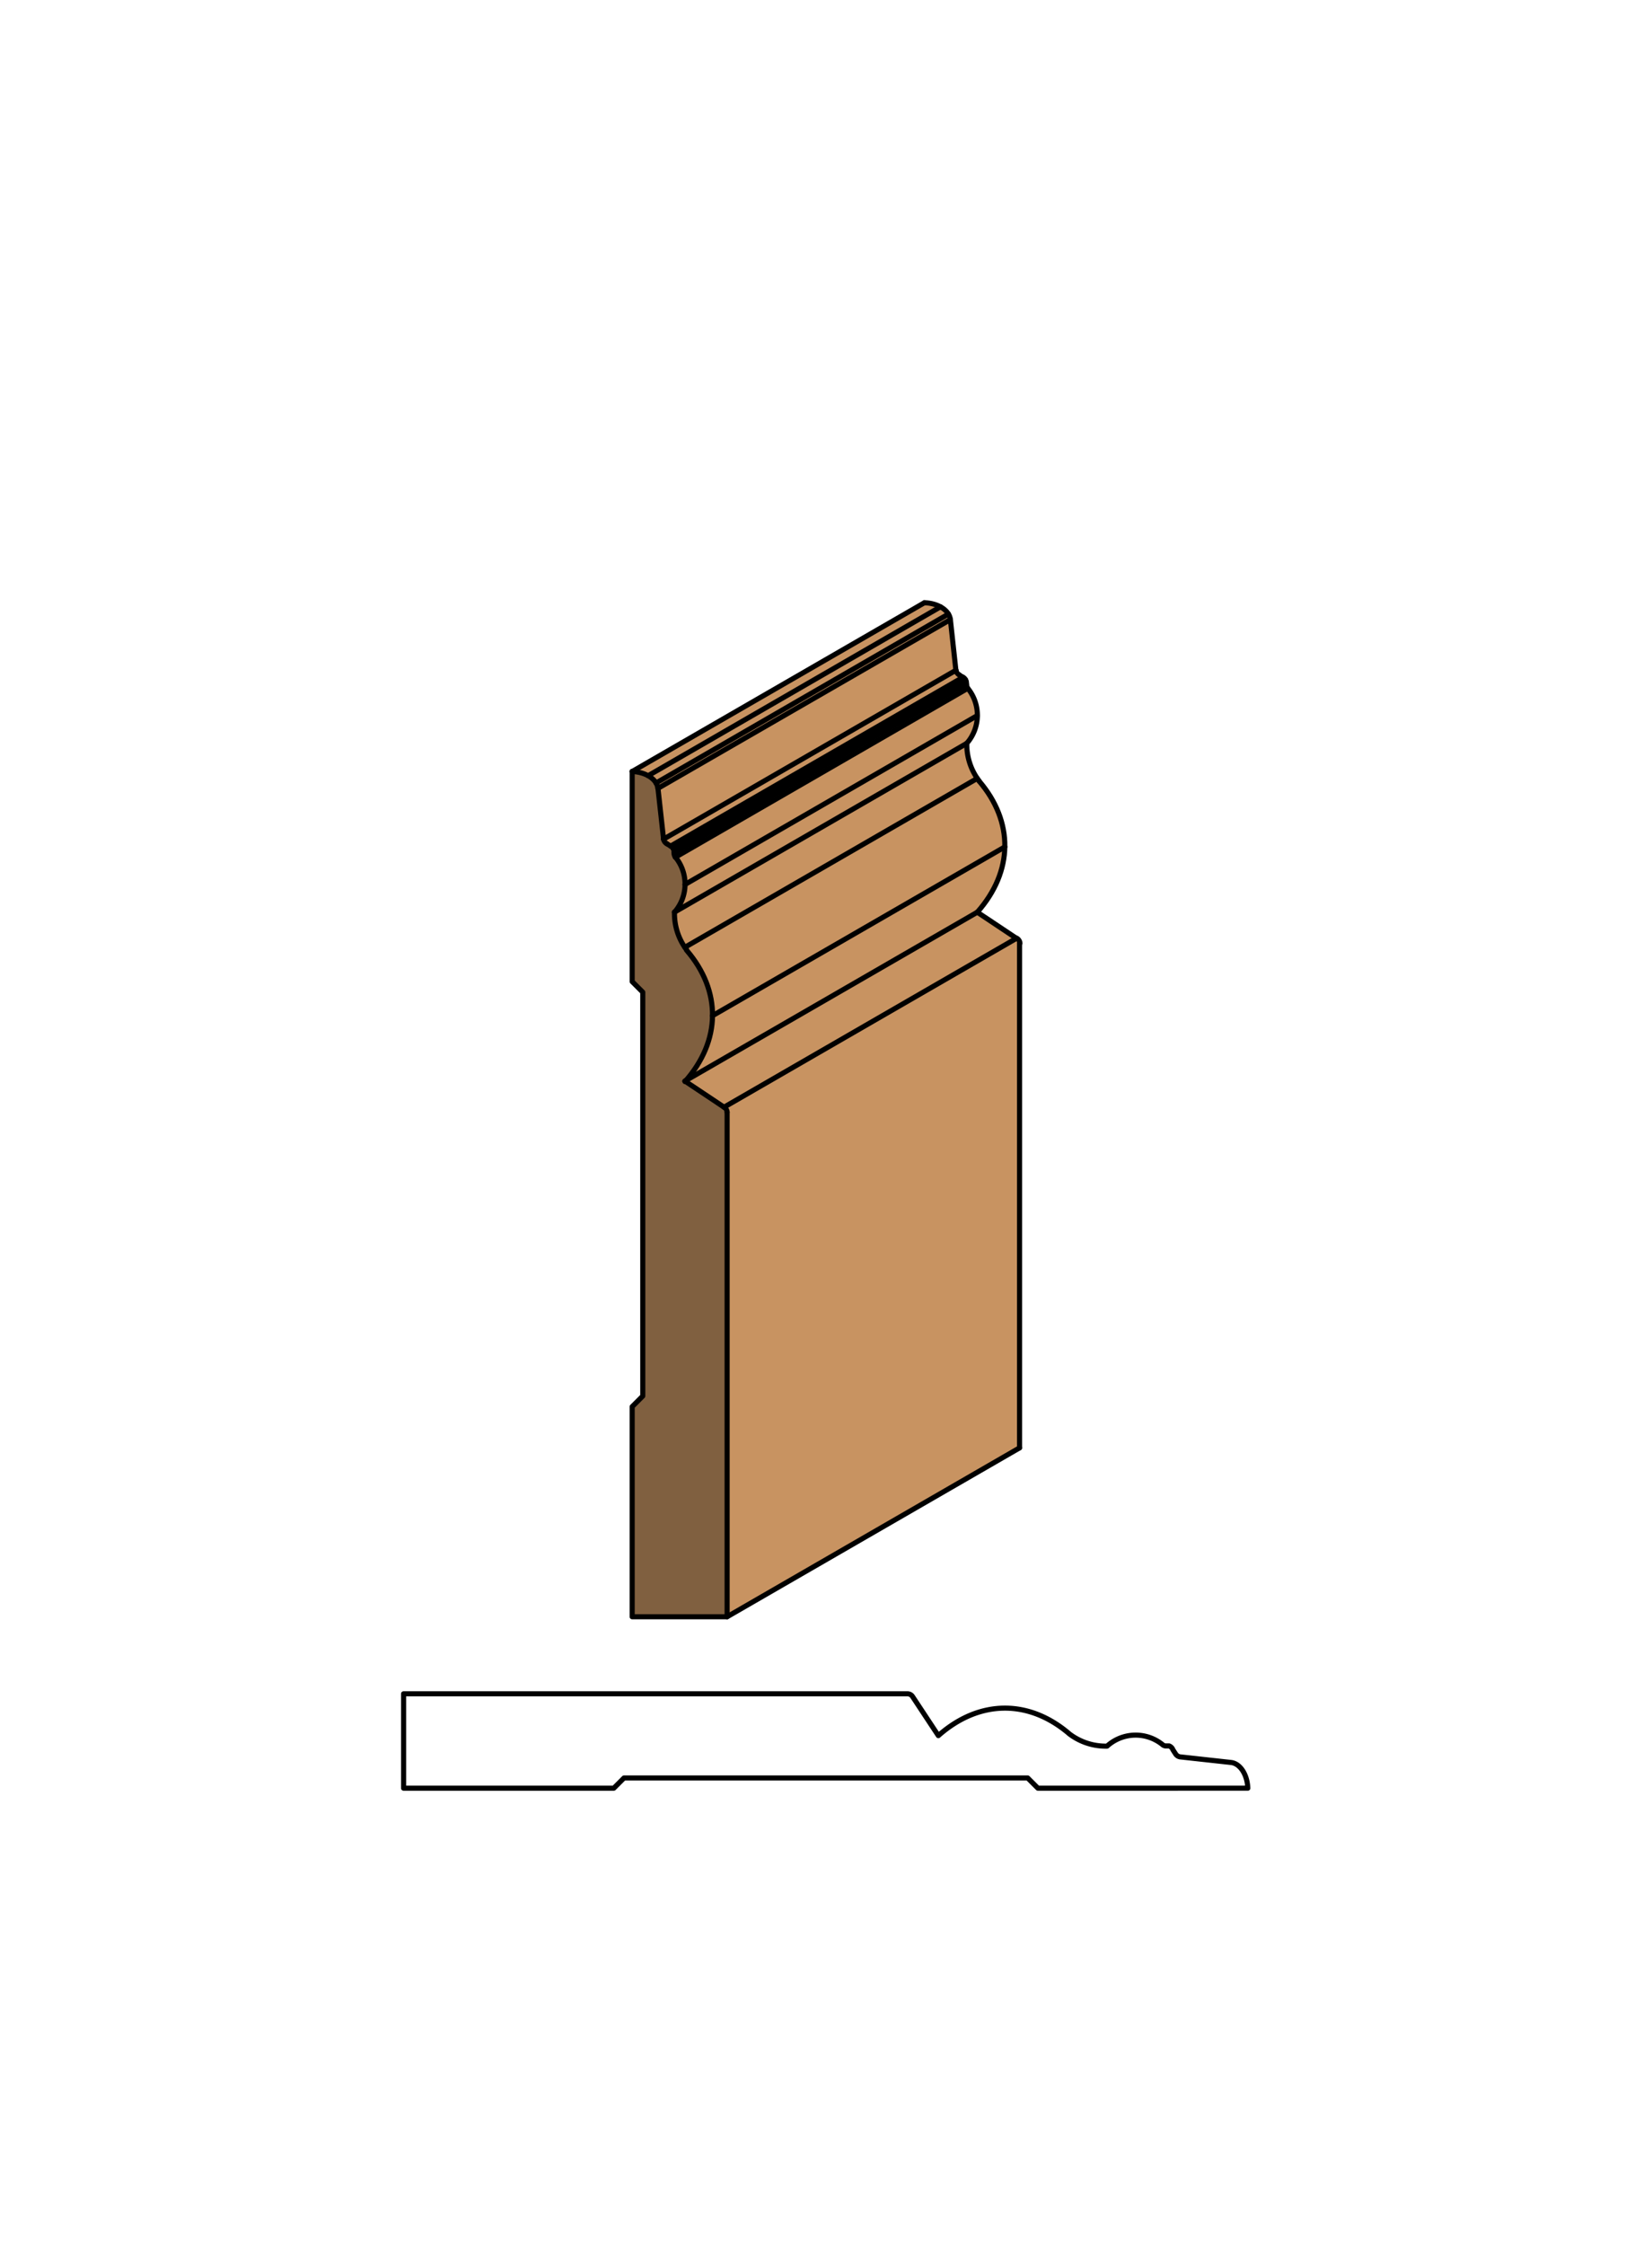 <svg xmlns="http://www.w3.org/2000/svg" viewBox="0 0 161.97 220"><defs><style>.cls-1{fill:#fff;}.cls-2{fill:#c89361;}.cls-3{fill:#806040;}.cls-4{fill:none;stroke:#000;stroke-linecap:round;stroke-linejoin:round;stroke-width:0.5px;}</style></defs><title>Base-SM-245</title><g id="white_box" data-name="white box"><rect class="cls-1" width="161.97" height="220"/></g><g id="Layer_1" data-name="Layer 1"><path class="cls-2" d="M66.13,89.4A4.18,4.18,0,0,0,66.22,84a.53.53,0,0,1-.11-.27l0-.37a.64.64,0,0,0-.32-.46l.1.06-.47-.29a.64.64,0,0,1-.32-.45l-.56-5c-.1-.9-1.18-1.6-2.53-1.65L90.65,59.06c1.35.05,2.43.76,2.53,1.65l.55,5a.64.64,0,0,0,.32.45l-.1-.06.47.29a.64.64,0,0,1,.32.46l0,.36a.53.53,0,0,0,.11.27,4.18,4.18,0,0,1-.1,5.39A5.9,5.9,0,0,0,96,76.54c3.44,4,3.38,8.91-.16,12.87L99.66,92a.6.6,0,0,1,.3.49v49.45L71.29,158.45V109a.6.6,0,0,0-.3-.49l.1.06L67.16,106c3.54-4,3.6-8.87.16-12.87A5.9,5.9,0,0,1,66.13,89.4Z"/><path class="cls-3" d="M71.29,158.45H62V137.88l1-1V97.24l-1-1V75.61a3.53,3.53,0,0,1,1.56.41,2,2,0,0,1,.78.71,1.28,1.28,0,0,1,.19.53l.55,5a.53.53,0,0,0,.11.26.8.8,0,0,0,.21.19l-.09-.06.46.29a.76.76,0,0,1,.25.25.5.5,0,0,1,.07.21l0,.36h0a.49.49,0,0,0,0,.14h0a.58.58,0,0,0,.07.13,4.35,4.35,0,0,1,.94,2.67,4.41,4.41,0,0,1-1,2.72,5.83,5.83,0,0,0,1,3.44l.17.25a9.67,9.67,0,0,1,2.56,6.46A9.82,9.82,0,0,1,67.2,106L71,108.53a.6.6,0,0,1,.3.49Z"/><polyline class="cls-4" points="61.98 75.61 61.98 96.2 63.02 97.24 63.02 136.82 61.98 137.86 61.98 158.45 71.29 158.45 71.29 109"/><line class="cls-4" x1="70.99" y1="108.51" x2="67.15" y2="105.95"/><path class="cls-4" d="M71.29,109a.6.6,0,0,0-.3-.49"/><path class="cls-4" d="M67.16,106c3.54-4,3.6-8.87.16-12.87"/><path class="cls-4" d="M66.13,89.4a5.9,5.9,0,0,0,1.19,3.69"/><path class="cls-4" d="M66.13,89.4A4.18,4.18,0,0,0,66.22,84"/><path class="cls-4" d="M66.11,83.74a.53.53,0,0,0,.11.27"/><path class="cls-4" d="M64.5,77.26c-.1-.9-1.18-1.6-2.53-1.65"/><line class="cls-4" x1="65.06" y1="82.24" x2="64.51" y2="77.26"/><path class="cls-4" d="M65.06,82.24a.64.64,0,0,0,.32.45"/><line class="cls-4" x1="65.38" y1="82.69" x2="65.75" y2="82.92"/><path class="cls-4" d="M66.08,83.38a.64.64,0,0,0-.32-.46"/><line class="cls-4" x1="66.08" y1="83.39" x2="66.11" y2="83.74"/><line class="cls-4" x1="71.29" y1="158.45" x2="99.96" y2="141.9"/><line class="cls-4" x1="99.96" y1="141.9" x2="99.96" y2="92.45"/><line class="cls-4" x1="99.66" y1="91.96" x2="95.82" y2="89.4"/><path class="cls-4" d="M100,92.45a.6.6,0,0,0-.3-.49"/><path class="cls-4" d="M95.82,89.4c3.54-4,3.6-8.87.16-12.87"/><path class="cls-4" d="M94.79,72.85A5.9,5.9,0,0,0,96,76.54"/><path class="cls-4" d="M94.79,72.85a4.18,4.18,0,0,0,.1-5.39"/><path class="cls-4" d="M94.77,67.19a.53.53,0,0,0,.11.27"/><path class="cls-4" d="M93.18,60.72c-.1-.9-1.18-1.6-2.53-1.65"/><line class="cls-4" x1="93.72" y1="65.69" x2="93.18" y2="60.72"/><path class="cls-4" d="M93.73,65.69a.64.64,0,0,0,.32.45"/><line class="cls-4" x1="94.04" y1="66.14" x2="94.41" y2="66.38"/><path class="cls-4" d="M94.74,66.83a.64.64,0,0,0-.32-.46"/><line class="cls-4" x1="94.74" y1="66.83" x2="94.77" y2="67.19"/><line class="cls-4" x1="63.55" y1="76.02" x2="92.21" y2="59.47"/><line class="cls-4" x1="64.32" y1="76.74" x2="92.99" y2="60.18"/><line class="cls-4" x1="64.51" y1="77.26" x2="93.18" y2="60.72"/><line class="cls-4" x1="65.06" y1="82.24" x2="93.72" y2="65.69"/><line class="cls-4" x1="65.75" y1="82.92" x2="94.41" y2="66.38"/><line class="cls-4" x1="66" y1="83.17" x2="94.67" y2="66.63"/><line class="cls-4" x1="66.09" y1="83.57" x2="94.75" y2="67.01"/><line class="cls-4" x1="66.22" y1="84.01" x2="94.88" y2="67.46"/><line class="cls-4" x1="67.15" y1="86.69" x2="95.82" y2="70.13"/><line class="cls-4" x1="66.12" y1="89.4" x2="94.79" y2="72.85"/><line class="cls-4" x1="67.15" y1="92.84" x2="95.81" y2="76.29"/><line class="cls-4" x1="69.85" y1="99.55" x2="98.52" y2="83"/><line class="cls-4" x1="67.15" y1="105.95" x2="95.82" y2="89.4"/><line class="cls-4" x1="70.99" y1="108.51" x2="99.66" y2="91.96"/><line class="cls-4" x1="61.98" y1="75.61" x2="90.65" y2="59.06"/><path class="cls-4" d="M115,171.49l.24.37a.64.64,0,0,0,.45.32l5,.55c.9.1,1.6,1.18,1.65,2.52H101.76l-1-1H61.18l-1,1H39.57V166H89a.6.6,0,0,1,.49.3L92,170.1c4-3.54,8.87-3.59,12.86-.16a5.9,5.9,0,0,0,3.68,1.19A4.18,4.18,0,0,1,114,171a.53.53,0,0,0,.27.11l.36,0A.64.64,0,0,1,115,171.49Z"/></g></svg>